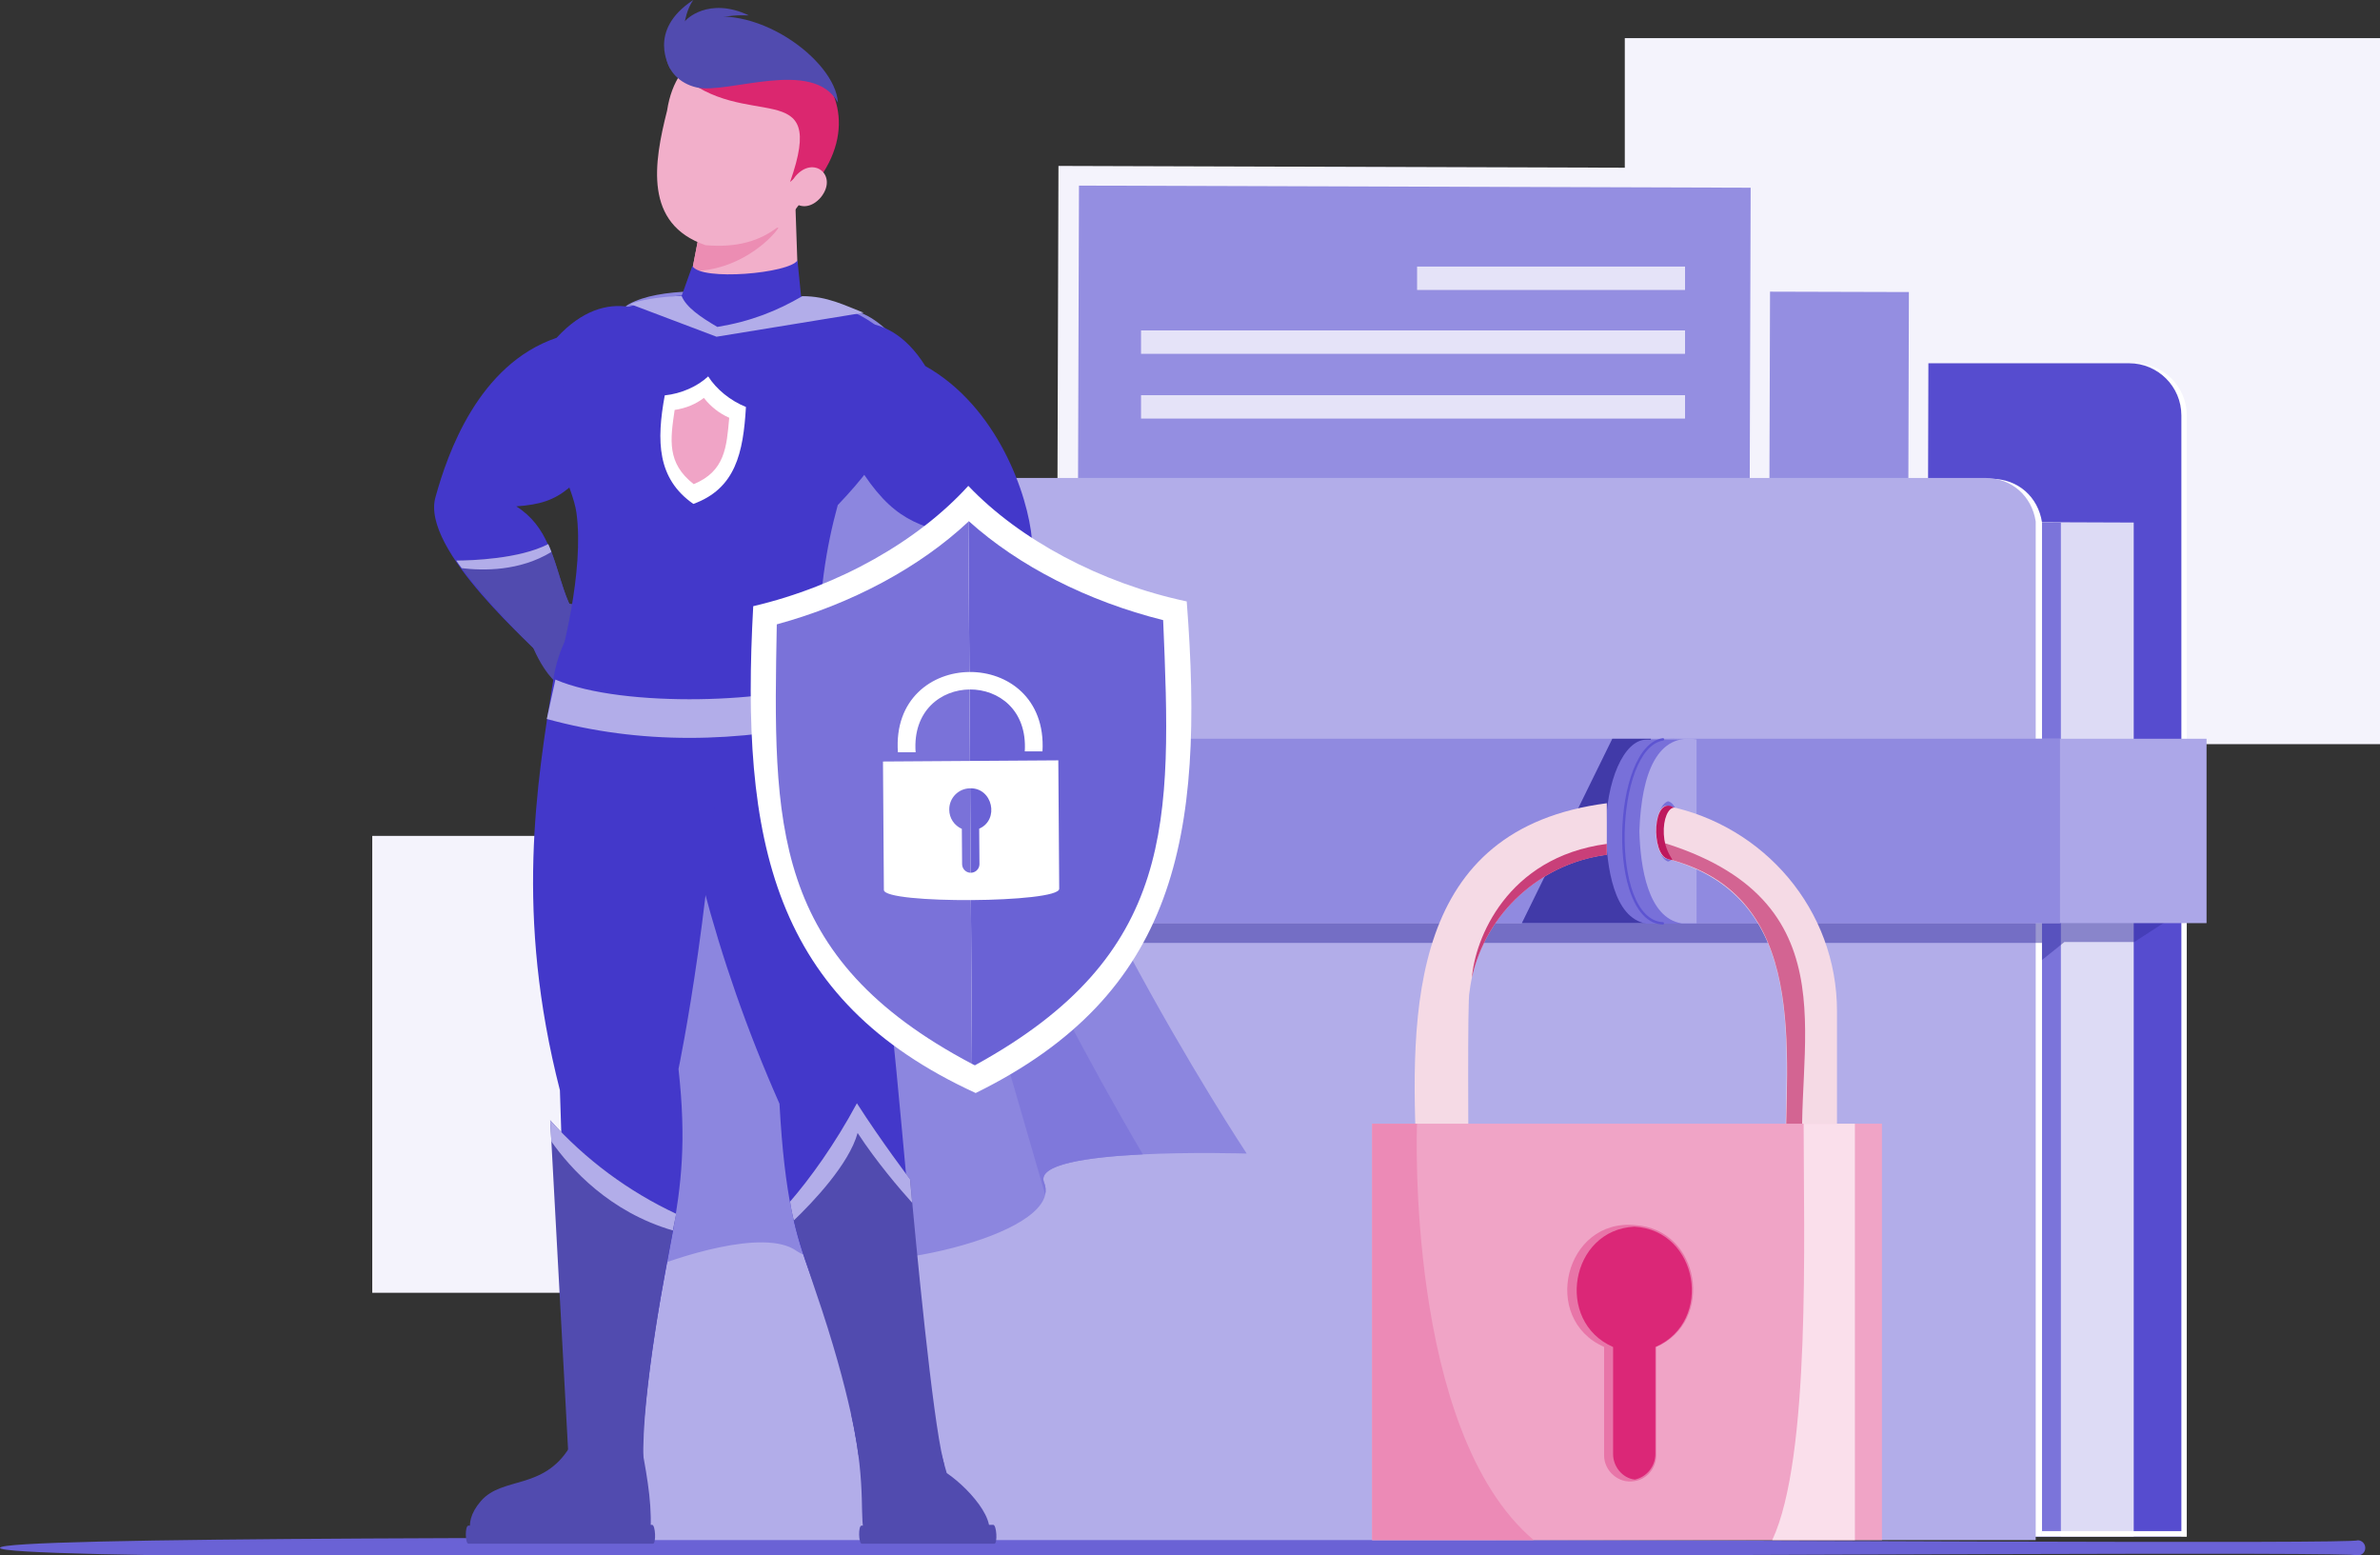 <?xml version="1.0" encoding="utf-8"?>
<!-- Generator: Adobe Illustrator 26.0.1, SVG Export Plug-In . SVG Version: 6.00 Build 0)  -->
<svg version="1.1" id="Layer_1" xmlns="http://www.w3.org/2000/svg" xmlns:xlink="http://www.w3.org/1999/xlink" x="0px" y="0px"
	 viewBox="0 0 2646.9 1729.4" style="enable-background:new 0 0 2646.9 1729.4;" xml:space="preserve">
<rect x="0" y="0" width="2646.9" height="1729.4" fill="#333333" stroke="none"/>
<style type="text/css">
	.st0{fill:#6A62D5;}
	.st1{fill:#F4F3FC;}
	.st2{fill:#FFFFFF;}
	.st3{fill:#564CCF;}
	.st4{fill:#DDDBF5;}
	.st5{fill:#7B74DA;}
	.st6{fill:#948EE1;}
	.st7{fill:#EEEDFA;}
	.st8{fill:#E5E3F8;}
	.st9{fill:#B2ADE9;}
	.st10{opacity:0.5;fill:#3730A3;enable-background:new    ;}
	.st11{fill:#ACA7E8;}
	.st12{fill:#908AE0;}
	.st13{fill:#413AA8;}
	.st14{fill:#7870D9;}
	.st15{fill:#9892E2;}
	.st16{fill:#5D54D1;}
	.st17{fill:#F5DAE5;}
	.st18{fill:#D36492;}
	.st19{fill:#C93F79;}
	.st20{fill:#BE185D;}
	.st21{fill:#F0A4C6;}
	.st22{fill:#E875A8;}
	.st23{fill:#DB2777;}
	.st24{fill:#EC8AB6;}
	.st25{fill:#FADFEB;}
	.st26{fill:#8C86DF;}
	.st27{fill:#7F78DB;}
	.st28{fill:#4338CA;}
	.st29{fill:#514BAF;}
	.st30{fill:#F2AFCA;}
	.st31{fill:#EC8DB3;}
	.st32{fill:#DB276F;}
	.st33{fill:#F6F5FC;}
	.st34{fill:#7A72D9;}
</style>
<g>
	<path class="st0" d="M2622.2,1729.4c-8.5-8.3-2624,15.9-2622.2-8.4c-1.8-24.3,2613.8-0.1,2622.2-8.4c4.6,0,8.3,3.8,8.3,8.4
		C2630.6,1725.7,2626.9,1729.4,2622.2,1729.4z"/>
	<rect x="1807" y="42.4" class="st1" width="840" height="785"/>
	<rect x="414" y="929.4" class="st1" width="566" height="508"/>
	<path class="st2" d="M1698.6,532.4c0.8-48.7-13.4-126,58-128.5H2374c32,0,58,26,58,58v1246.5H835v-1176H1698.6z"/>
	<path class="st3" d="M1692.6,532.4c0.8-48.7-13.4-126,58-128.5H2368c32,0,58,26,58,58v1246.5H829v-1176H1692.6z"/>
	<polygon class="st4" points="2373,581 2373,1708.4 893,1708.4 893,575.4 	"/>
	<polygon class="st5" points="2292,581 2292,1708.4 812,1708.4 812,575.4 	"/>
	<path class="st2" d="M753.2,532.4h1461.4c30,0,52.1,20.3,56.4,48.4v1127.6H676v-1099C675.7,568.9,712.2,532.4,753.2,532.4z"/>
	
		<rect x="1392.2" y="200.3" transform="matrix(2.794518e-03 -1 1 2.794518e-03 1084.734 2342.636)" class="st1" width="649.6" height="854.2"/>
	
		<rect x="1418.7" y="216.8" transform="matrix(2.792881e-03 -1 1 2.792881e-03 1090.236 2337.252)" class="st6" width="596.7" height="810.3"/>
	<polygon class="st7" points="2053.4,873.4 1532.5,872 1817.3,598.7 	"/>
	<polygon class="st7" points="1816.5,873.4 1378.8,872.2 1616.3,646.4 	"/>
	<path class="st7" d="M1611.9,495.7c57-55.1,140.4,28.3,85.3,85.3C1640.2,636.2,1556.8,552.8,1611.9,495.7z"/>
	
		<rect x="1227.7" y="134.1" transform="matrix(3.140976e-03 -1 1 3.140976e-03 1037.045 2100.272)" class="st1" width="688.5" height="791.8"/>
	
		<rect x="1255.6" y="150.9" transform="matrix(3.143832e-03 -1 1 3.143832e-03 1043.14 2095.189)" class="st6" width="633.7" height="747"/>
	<rect x="1576" y="296.4" class="st8" width="298" height="26"/>
	<rect x="1269" y="367.4" class="st8" width="605" height="26"/>
	<rect x="1269" y="439.4" class="st8" width="605" height="26"/>
	<path class="st9" d="M746.2,531.4h1461.4c30,0,52.1,20.3,56.4,48.4v1132.6H669v-1104C668.6,567.9,705.2,531.4,746.2,531.4z"/>
	<rect x="2271" y="1702.4" class="st2" width="161" height="6"/>
	<polygon class="st10" points="2432.3,1009.4 2373.6,1047.4 2295.9,1047.4 2271,1067.4 2271,1048.4 676,1048.4 676,1009.4 	"/>
	<rect x="643" y="821.4" class="st11" width="1811" height="205"/>
	<rect x="643" y="821.4" class="st12" width="1648" height="205"/>
	<polygon class="st13" points="1836,821.4 1836,1026.4 1692.5,1026.4 1793.1,821.4 	"/>
	<path class="st14" d="M1785.9,924.5c1.2,38.8,8.2,96,45.1,102.5h38V822.4h-38C1806.1,822.4,1785.9,868.3,1785.9,924.5z
		 M1822.1,957.9c-16.3-3.8-16.6-62.9,0-67C1838.7,895,1838.4,954.1,1822.1,957.9z"/>
	<path class="st15" d="M1805.2,924.2c1.1,39.3,9.3,96.6,47.2,102.5h16.6V822.1C1826,815,1807.6,857.7,1805.2,924.2z M1823.7,924.2
		c0-17.1,10.8-31,18.2-33.3c17.4,4.1,17.1,63.1,0,67C1834.4,955.6,1823.7,941.7,1823.7,924.2z"/>
	<path class="st14" d="M1803.9,924.5c1.2,38.8,8.2,96,45.1,102.5h38V822.4h-38C1824.1,822.4,1803.9,868.3,1803.9,924.5z
		 M1840.3,957.9c-16.3-3.8-16.6-62.9,0-67C1856.9,895,1856.6,954.1,1840.3,957.9z"/>
	<path class="st11" d="M1823.2,924.2c1.1,39.3,9.3,96.6,47.2,102.5h16.6V822.1C1844,815,1825.6,857.7,1823.2,924.2z M1841.9,924.2
		c0-17.1,5.8-31,13.2-33.3c17.4,4.1,17.1,63.1,0,67C1847.7,955.6,1841.9,941.7,1841.9,924.2z"/>
	<path class="st16" d="M1849.2,1028c-63.5-2.6-56.8-199,0-207.2c1.7-0.3,2.2,2.3,0.5,2.6l0,0c-53.8,8.3-60.3,199.1-0.2,201.9
		C1851.1,1025.4,1850.9,1028.2,1849.2,1028z"/>
	<path class="st17" d="M1854.7,955.1c1.8,0.4,3.1,0.9,4.9,1.3c154.5,45.7,124.6,212.8,125.9,339h57.5v-170.9
		c0.1-113.4-81.6-206.6-188.3-228.3C1838,892.6,1836.7,952.4,1854.7,955.1z"/>
	<path class="st17" d="M1787,893.1v57.2c-79.6,10-143.4,73.9-152.7,152.7c-2.5,5.9-1,180.6-1.3,192.4h-57.1
		C1567.2,1120,1567.8,921.4,1787,893.1z"/>
	<path class="st18" d="M1853.8,938.2c211.3,67.6,138.5,233.5,152.3,357.2h-20.2c-0.7-125.6,27.9-299.6-130.7-340.3
		c-5.7-1.9-9.3-18.6-9.3-18.6S1849.4,937.3,1853.8,938.2z"/>
	<path class="st19" d="M1787,938.3v12.2c-74.2,9.6-134.1,64.6-150,136.5C1640.3,1044.9,1675.1,953.2,1787,938.3z"/>
	<path class="st20" d="M1855.1,955.1c1.8,0.4,3.1,0.9,4.9,1.3c-1.3-3.6-8.7-11.8-9.6-28.8c-0.9-17.5,5.1-29.4,11.4-29.6
		C1837.3,882.8,1835.9,951,1855.1,955.1z"/>
	<rect x="1526" y="1249.4" class="st21" width="567" height="463"/>
	<path class="st22" d="M1818.4,1362.2c-77.9-7.7-105.4,104.2-34.4,135.4V1618c-0.2,17.5,16.3,32,33.5,28.8
		c14.1-1.6,24.5-14.8,24.5-28.8v-120.3C1907.7,1469,1890.6,1366.3,1818.4,1362.2z"/>
	<path class="st23" d="M1817.7,1363.9c-71.3,3.4-88.9,105.3-23.7,133.8v118.9c-0.1,13.8,10.2,26.9,24.1,28.5
		c13.4-2.9,22.9-14.8,22.9-28.5v-118.9C1905.9,1469.4,1889.1,1367.9,1817.7,1363.9z"/>
	<path class="st24" d="M1705.7,1712.4H1526v-463h49.9C1575.9,1249.4,1562.6,1591.1,1705.7,1712.4z"/>
	<path class="st25" d="M1971,1712.4c43-91.9,34.9-338.7,34.9-463h57v463H1971z"/>
	<path class="st26" d="M1386.5,1282.6c-2.7,0-242.3-7.7-225.3,32.2c1.8,4.3,2.2,9,1.2,13.5c-12,54.9-229,96-276.9,62.3
		c-35.8-25.2-134.3,7.2-174.7,24.6c-76.9-514.6-79-1040.7-10.9-1077.3c68.1-36.4,256.8,9.8,256.8,9.8s95.6,25.3,134.6,286.9
		C1130.4,895.9,1386.5,1282.6,1386.5,1282.6z"/>
	<path class="st27" d="M1161.2,1314.8c1.8,4.3,2.2,9,1.2,13.5c-268.8-928.8-150.1-484.7,108.6-44.8
		C1211.5,1286.4,1152.8,1294.3,1161.2,1314.8z"/>
	<path class="st28" d="M692.7,474.4c-55.9,68.4-66.2,85-118.5,88.6c17.6,11.1,28.1,26.2,35.2,42.4h0.2c15.4,33.7,17.6,73,44.5,95.1
		c-6.2,6.1-35,34.3-40.4,39.8c-19-20.1-146.6-129.4-129.3-187.8C497.7,504.3,532,405.2,619,375.6c57.1-62.1,113.1-28.7,132.9-2.9
		C778.4,407.3,751.8,481.2,692.7,474.4z"/>
	<path class="st29" d="M654.1,700.1l-32.2,31.6l-11.5,5.3c-13.3-12.1-72.5-68.8-103-113.8c16.6-0.1,70.1-1.7,102.2-18.3
		C624.6,637.8,627.2,678.1,654.1,700.1z"/>
	<path class="st9" d="M613.2,613.7c-35.4,21.6-76,20.9-99.7,18c-2.1-2.7-4.1-5.6-6-8.4c16.6-0.1,70.1-1.7,102.2-18.3
		C611,607.9,612.2,610.8,613.2,613.7z"/>
	<path class="st29" d="M630,670.9c3.7,0.4,65.6,5.4,51.3,31.1c19.7,11.1,0,54.1-34.4,64.7s-57-54.2-57-54.2S595.1,673.2,630,670.9z"
		/>
	<path class="st29" d="M1092.2,1714.5c-188.6-1.9-108.7,27.3-145.5-142l86.6-3.5l19.6,68.8
		C1081.9,1657.7,1116.5,1700.2,1092.2,1714.5z"/>
	<path class="st29" d="M958.5,1716.4h147.4c3.7,0,2.5-21-1.3-21l-146.5,0.9C954.4,1696.3,954.7,1716.4,958.5,1716.4z"/>
	<path class="st28" d="M907.2,730c89.8,189.4,88.6,588.5,134.6,873.2l-88.2,4.6c-35.9-211.5-75.3-171.2-86.7-380.6
		c-72.7-164.2-110.4-319.9-129.7-480C718.3,626.3,866.6,562.9,907.2,730z"/>
	<path class="st29" d="M954.5,1616.8c0,0-6.6-63-48.1-183.2c-15.6-46-23.5-70.9-27.6-97.5c21.9-25.3,49.7-63.5,74.3-109.3
		c27,42.2,59.1,84.5,59.1,84.5c6.5,72.6,24.9,265.7,36.8,312.3C1062.1,1670.8,980.1,1697.7,954.5,1616.8z"/>
	<path class="st9" d="M1014.5,1337.4c-14.1-15.7-39.5-45.3-60.7-77.7c-9.6,34.9-50,77.2-71,97.3c-3.6-15.2-4.1-21-4.1-21
		c21.9-25.3,49.7-63.5,74.3-109.3c27,42.2,59.1,84.5,59.1,84.5S1013.1,1321.2,1014.5,1337.4z"/>
	<path class="st28" d="M802.8,752.7c-6.2,235.7-48.2,435.9-48.2,435.9c17.8,160.8-22.7,190.8-40.9,420.9l-79.7-1.1
		c-0.2-93.4-5.6-209-11.3-396.2c-50.2-195.7-26-339.8-7.3-456.8C635.3,622.5,815.6,578.5,802.8,752.7z"/>
	<path class="st29" d="M713.7,1609.5c7.1,38.1,12.2,67.8,9.2,102.3l-193.1,3.8c0,0-19.1-18.6,4.9-46.5c24-27.9,69.7-11.8,99.2-60.6
		L713.7,1609.5z"/>
	<path class="st29" d="M521,1716.4h205.2c3.7,0,2.8-21-1-21l-204.3,0.9C517,1696.3,517.2,1716.4,521,1716.4z"/>
	<path class="st29" d="M752,1349.6c-11.8,60.1-38.9,201.2-36.4,274.9c-36.2,43.3-83.4-4.8-83.4-4.8l-19-350.5l-1.3-23.6
		C651.1,1289.3,698.8,1324.7,752,1349.6z"/>
	<path class="st9" d="M752,1349.6c0,0-1.4,6.8-3.7,18.5c-70.4-20.5-113.8-68.8-135.1-98.9l-1.3-23.6
		C651.1,1289.3,698.8,1324.7,752,1349.6z"/>
	<path class="st28" d="M621.3,741.7c0,40.8,289.5,29,289.5-11.8c-1-67.2,8.3-122.6,20.9-168.3c215.1-224.5-80.2-270.6-238.8-218.5
		c-27.4,10.5-64.2,53.5-75.9,121.9c-6,35.2,19.9,76.2,24,104.6C650.4,635.4,623.2,732.3,621.3,741.7z"/>
	<path class="st30" d="M801.7,371.1c14.3-11.3,71.2-28.8,86.4-41.2l-3.4-98.9c-34-3.6-69.6-9.9-102.5,5.3l-12.6,65.1
		C761.6,330.6,763.7,337.2,801.7,371.1z"/>
	<path class="st31" d="M865.8,253.3c-8.8,13.5-45.6,48.2-96.2,48l10.9-56.3L865.8,253.3z"/>
	<path class="st30" d="M741.9,123c-14.8,58.3-26,126,42.7,149.6c69.8,6.2,105.1-30.9,131.2-96.9C958.2,62.7,762-10.6,741.9,123z"/>
	<path class="st32" d="M898.2,214.4c10.9-19.2-3.6-27-19.5-12.1c42.8-121.7-49.3-52.9-124-121.2C830-21.1,1007.7,95.2,898.2,214.4z"
		/>
	<path class="st30" d="M884.7,195.9c20.2-23.6,47.7-0.7,28.2,23.5C892.8,242.9,865.2,220.1,884.7,195.9z"/>
	<path class="st28" d="M770,295.7c9.6,17.1,108.1,8.2,116.9-6.2l5.5,54.7l-91.6,52l-47.9-52.7L770,295.7z"/>
	<path class="st29" d="M931.9,114.1C929.2,66.2,836.5-1.4,770,23.7c-44.8,16.9-34.3,64.5,4.7,73.5
		C809.2,105.2,904.5,63.9,931.9,114.1z"/>
	<path class="st29" d="M761.7,23.9c0,0,2-13.6,9.3-23.9c-52,34.1-26.1,74.8-25.5,76.6c20.6-62.6,69.9-59.8,87.3-59.5
		C787.9-4.1,762.2,22,761.7,23.9z"/>
	<path class="st9" d="M617.7,755.6c75.5,32.6,250,25.4,302.1,0.4l13.3,44.2c-113.4,26.7-222,27.5-325-0.8L617.7,755.6z"/>
	<path class="st28" d="M1122.9,652c-49.9,53.5-155.3,114.6-155.3,114.6l-32.3-46.5c44.8-25.4,65.7-104.7,122.5-126.1
		c-51-13.2-76.6-25.8-119.1-103.3c-59.4-4.1-72.2-81.8-39.9-110.7c24.3-21.7,85.5-44.5,130.3,27c80.1,45,114.3,143.2,118.6,193.1
		C1151.7,614.4,1140.9,632.7,1122.9,652z"/>
	<path class="st29" d="M964.3,695.7c-3.7-0.3-65.5-6.7-56.2,21.3c-21.4,7.3-9.9,53.2,22,69.9S996,744,996,744
		S998.1,704.4,964.3,695.7z"/>
	<path class="st29" d="M1122.9,652c-44.8,49.6-156.7,115.9-155.3,114.6l-32.3-46.5c33.4-18.3,53.4-68.2,84-99.2
		C1031.8,628.2,1069.1,647.9,1122.9,652z"/>
	<path class="st9" d="M1122.9,652c-3.1,3.2-6.3,6.7-9.8,9.9c-45.2-2.2-87.6-18.5-106.6-26.5c3.9-5.1,8.2-9.9,12.7-14.5
		C1031.8,628.2,1069.1,647.9,1122.9,652z"/>
	<path class="st33" d="M830,452.5L830,452.5v-0.3V452.5z"/>
	<path class="st33" d="M830,452.5L830,452.5v-0.3V452.5z"/>
	<path class="st33" d="M739,439.6c0,0,0-0.2,0-0.3V439.6z"/>
	<path class="st33" d="M739,439.6c0,0,0-0.2,0-0.3V439.6z"/>
	<path class="st2" d="M787.6,418.5c9,14.2,24.6,27,42,34c-3,51.1-11.6,90.8-58.5,107.8c-40.4-28.2-41.1-70-31.8-120.7
		C757.7,437.7,775.6,429.7,787.6,418.5z"/>
	<path class="st21" d="M782.8,442.4L782.8,442.4c-8.8,6.9-20.2,11.6-32.5,13.4c-4.9,33.2-8.8,59.1,21.2,82.5
		c34.8-14.3,36.6-41.1,39.5-73.8C800,459.7,790.3,452,782.8,442.4z"/>
	<path class="st9" d="M758,328.9c4.9,12.6,21.3,23.8,39.8,34.6c37.5-6.2,66.3-17.8,94.5-34.2c27.7-0.1,47.7,10.5,68.2,18.4
		l-163.6,26.7L700.7,338C713.5,333.3,731.8,330.2,758,328.9z"/>
	<path class="st33" d="M1320,668.5L1320,668.5c0-0.8,0-1.2,0-1.2C1320,667.4,1320,668.5,1320,668.5z"/>
	<path class="st33" d="M1320,668.5L1320,668.5c0-0.8,0-1.2,0-1.2C1320,667.4,1320,668.5,1320,668.5z"/>
	<path class="st33" d="M837,673.8c0,0,0-1.1,0-1.2C837,672.6,837,673,837,673.8z"/>
	<path class="st33" d="M837,673.8c0,0,0-1.1,0-1.2C837,672.6,837,673,837,673.8z"/>
	<path class="st2" d="M1076.9,540.2c56.7,59.6,146.8,108.2,242.9,128.5c20.4,263-12,437-234.7,546.6
		c-226.4-103.8-261.8-280-247.4-541.3C933.5,651.6,1021.6,601.1,1076.9,540.2z"/>
	<path class="st0" d="M1077.5,579.5c55.4,49.9,132,89,216.1,110c9.4,223.7,14.9,372-209.4,495l-3.2-1.6l-4-602.9
		C1077.2,579.8,1077.4,579.7,1077.5,579.5z"/>
	<path class="st34" d="M1077,580l4,602.9c-224.8-118.7-221.2-266.8-217.1-488.7C947.2,671.5,1022.7,630.9,1077,580z"/>
	<path class="st2" d="M982,846.7l1,142.8c0.1,15.9,195.1,14.6,195-1.3l-1-142.8L982,846.7z M1055.7,900.3
		c-0.2-13,10.2-23.7,23.2-23.8c25-0.7,32.9,34.9,10.1,44.9l0.3,39.6c-0.1,5.3-4.6,9.5-9.9,9.4c-5.1-0.1-9.2-4.2-9.4-9.3l-0.3-39.5
		C1061.2,917.9,1055.7,909.5,1055.7,900.3L1055.7,900.3z"/>
	<path class="st2" d="M998.6,836.4h19.7c-6.8-92.5,127-93.3,121.4-1h19.7C1166.1,717,990.2,718.2,998.6,836.4z"/>
</g>
</svg>
